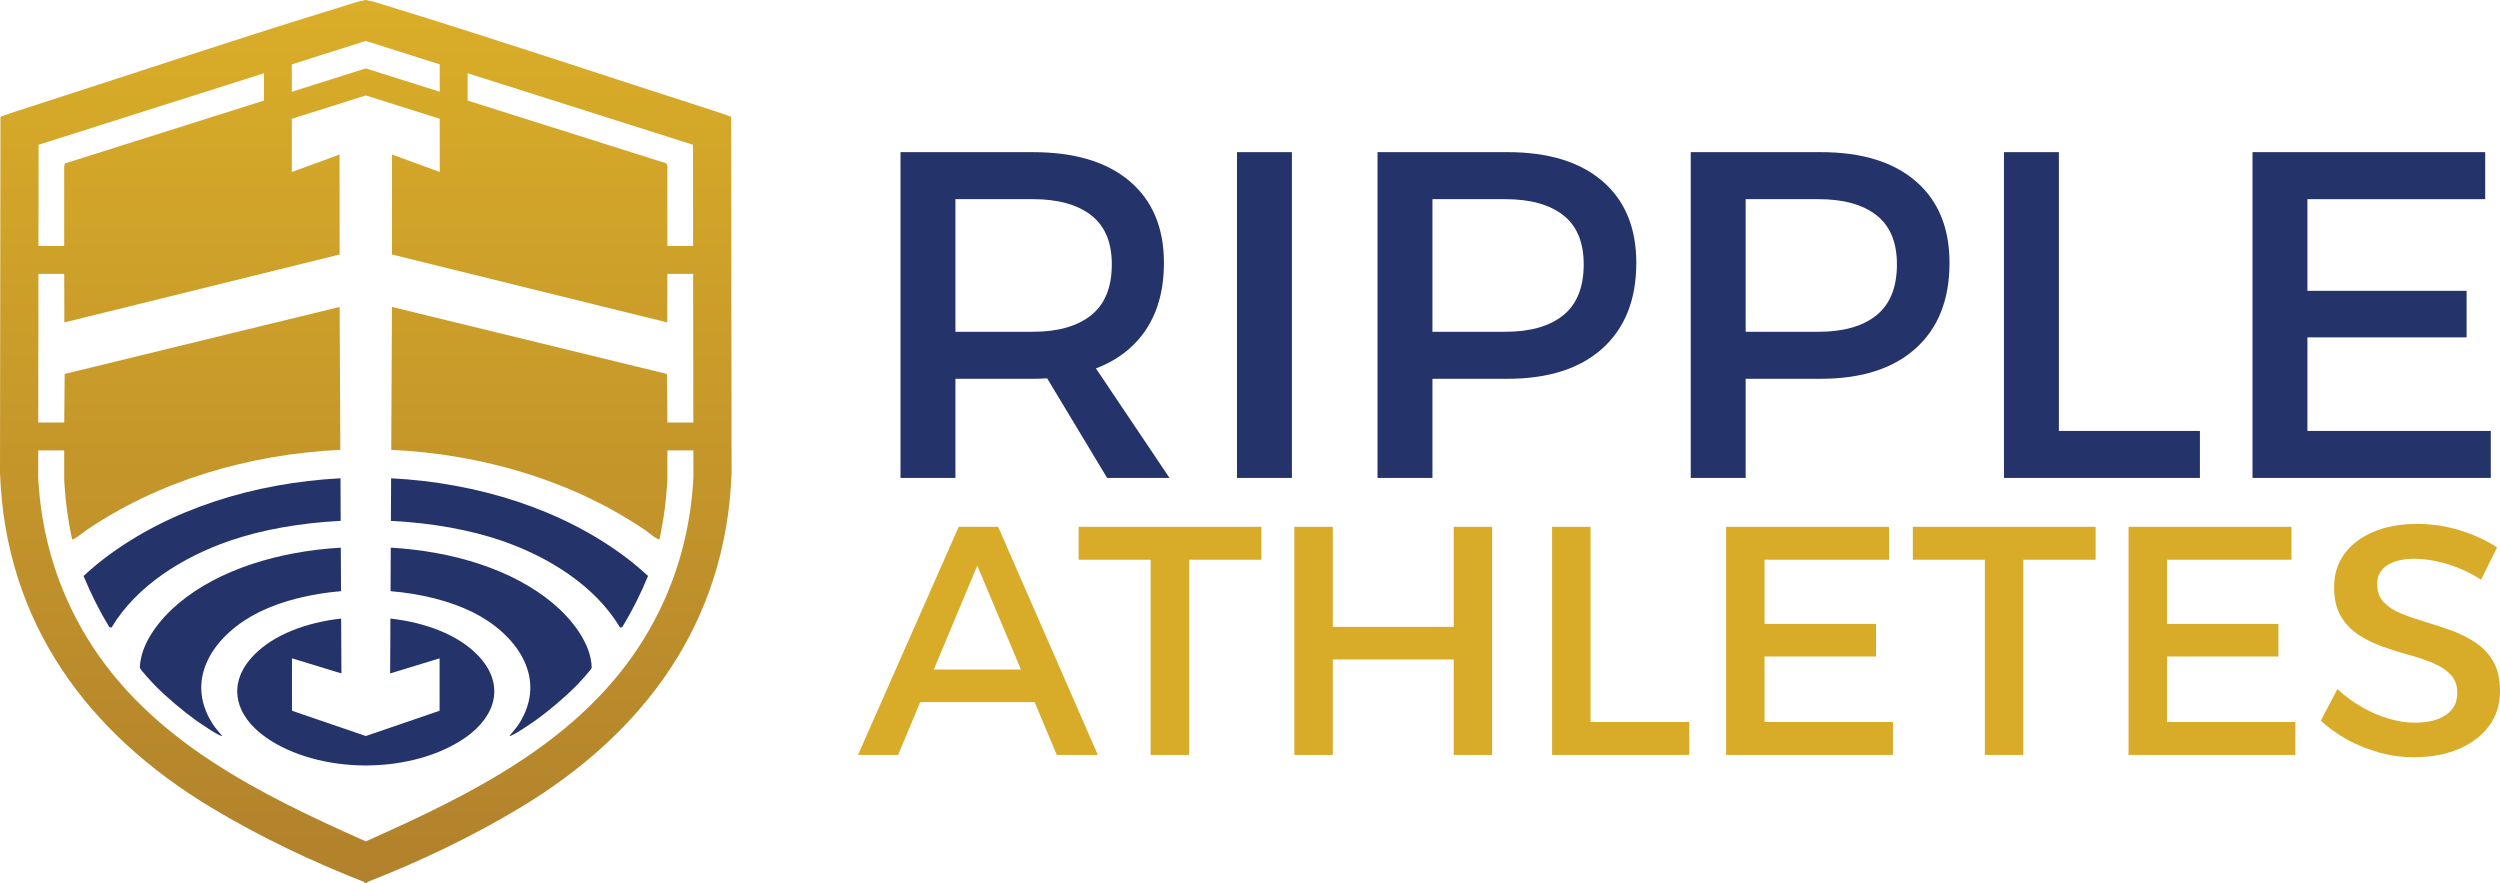 <svg xmlns="http://www.w3.org/2000/svg" xmlns:xlink="http://www.w3.org/1999/xlink" id="Layer_2" viewBox="0 0 255.541 90.272"><defs><linearGradient id="linear-gradient" x1="37.39" y1="0" x2="37.39" y2="90.272" gradientUnits="userSpaceOnUse"><stop offset="0" stop-color="#daae28"></stop><stop offset="1" stop-color="#b1812c"></stop></linearGradient></defs><g id="Components"><g id="_6a93be71-28e2-40aa-a310-a02c2c5670e6_1"><g id="text_frames_osrR"><path d="M97.995,53.849l-10.292,23.316h4.098l2.257-5.396h11.697l2.266,5.396h4.197l-10.192-23.316h-4.031ZM95.451,68.438l4.444-10.624,4.462,10.624h-8.905Z" style="fill:#d8ac29;"></path><polygon points="110.252 57.214 117.614 57.214 117.614 77.165 121.544 77.165 121.544 57.214 128.939 57.214 128.939 53.849 110.252 53.849 110.252 57.214" style="fill:#d8ac29;"></polygon><polygon points="148.591 64.075 136.234 64.075 136.234 53.849 132.304 53.849 132.304 77.165 136.234 77.165 136.234 67.406 148.591 67.406 148.591 77.165 152.521 77.165 152.521 53.849 148.591 53.849 148.591 64.075" style="fill:#d8ac29;"></polygon><polygon points="162.58 53.849 158.649 53.849 158.649 77.165 172.672 77.165 172.672 73.801 162.58 73.801 162.58 53.849" style="fill:#d8ac29;"></polygon><polygon points="180.366 67.106 191.757 67.106 191.757 63.775 180.366 63.775 180.366 57.214 193.089 57.214 193.089 53.849 176.435 53.849 176.435 77.165 193.489 77.165 193.489 73.801 180.366 73.801 180.366 67.106" style="fill:#d8ac29;"></polygon><polygon points="195.521 57.214 202.883 57.214 202.883 77.165 206.812 77.165 206.812 57.214 214.207 57.214 214.207 53.849 195.521 53.849 195.521 57.214" style="fill:#d8ac29;"></polygon><polygon points="221.501 67.106 232.892 67.106 232.892 63.775 221.501 63.775 221.501 57.214 234.225 57.214 234.225 53.849 217.571 53.849 217.571 77.165 234.624 77.165 234.624 73.801 221.501 73.801 221.501 67.106" style="fill:#d8ac29;"></polygon><path d="M254.875,67.656c-.445-.788-1.044-1.437-1.799-1.948-.755-.511-1.577-.927-2.465-1.249-.888-.322-1.781-.616-2.681-.882-.899-.267-1.721-.549-2.465-.85-.744-.299-1.343-.688-1.799-1.165-.455-.477-.683-1.094-.683-1.849,0-.843.344-1.487,1.033-1.932.688-.443,1.609-.666,2.764-.666.6,0,1.266.067,1.999.2.733.133,1.509.356,2.332.666.821.311,1.653.733,2.498,1.266l1.632-3.297c-1.088-.711-2.343-1.288-3.764-1.732-1.421-.445-2.886-.666-4.397-.666-1.687,0-3.169.267-4.446.799-1.278.533-2.271,1.282-2.982,2.248-.711.967-1.066,2.105-1.066,3.414,0,1.199.228,2.188.684,2.965.454.778,1.054,1.41,1.798,1.898.744.489,1.566.894,2.465,1.216.9.322,1.799.606,2.699.85.899.245,1.72.522,2.465.833.744.31,1.343.705,1.798,1.182.455.478.684,1.105.684,1.882,0,.956-.383,1.699-1.15,2.232-.766.533-1.837.799-3.214.799-.821,0-1.693-.133-2.615-.4-.922-.267-1.831-.655-2.731-1.166-.899-.51-1.748-1.133-2.548-1.865l-1.698,3.232c.799.733,1.704,1.377,2.715,1.932,1.01.555,2.092.994,3.247,1.315,1.154.322,2.343.483,3.564.483,1.71,0,3.226-.277,4.547-.832,1.321-.555,2.36-1.338,3.115-2.348.755-1.01,1.133-2.204,1.133-3.581,0-1.199-.223-2.192-.666-2.98Z" style="fill:#d8ac29;"></path><path d="M115.476,35.604c2.332-2.077,3.497-4.988,3.497-8.729,0-3.584-1.165-6.367-3.497-8.349-2.331-1.982-5.636-2.974-9.919-2.974h-13.511v33.301h5.614v-10.133h7.897c.508,0,1.001-.017,1.481-.046l6.131,10.179h6.375l-7.522-11.196c1.319-.506,2.477-1.183,3.454-2.053ZM97.66,33.914v-13.558h7.897c2.57,0,4.56.547,5.971,1.641,1.411,1.094,2.117,2.768,2.117,5.018,0,2.348-.706,4.085-2.117,5.21-1.411,1.126-3.401,1.688-5.971,1.688h-7.897Z" style="fill:#24336a;"></path><rect x="126.441" y="15.551" width="5.614" height="33.301" style="fill:#24336a;"></rect><path d="M163.808,18.525c-2.299-1.982-5.542-2.974-9.728-2.974h-13.274v33.301h5.614v-10.133h7.66c4.186,0,7.429-1.039,9.728-3.116,2.3-2.077,3.449-4.988,3.449-8.729,0-3.584-1.149-6.367-3.449-8.349ZM159.789,32.226c-1.397,1.126-3.378,1.688-5.947,1.688h-7.422v-13.558h7.422c2.569,0,4.55.547,5.947,1.641,1.395,1.094,2.092,2.768,2.092,5.018,0,2.348-.698,4.085-2.092,5.21Z" style="fill:#24336a;"></path><path d="M195.824,18.525c-2.299-1.982-5.541-2.974-9.728-2.974h-13.274v33.301h5.614v-10.133h7.66c4.186,0,7.429-1.039,9.728-3.116,2.3-2.077,3.449-4.988,3.449-8.729,0-3.584-1.149-6.367-3.449-8.349ZM191.805,32.226c-1.397,1.126-3.378,1.688-5.947,1.688h-7.422v-13.558h7.422c2.569,0,4.55.547,5.947,1.641,1.395,1.094,2.092,2.768,2.092,5.018,0,2.348-.698,4.085-2.092,5.21Z" style="fill:#24336a;"></path><polygon points="210.452 15.551 204.839 15.551 204.839 48.852 224.867 48.852 224.867 44.048 210.452 44.048 210.452 15.551" style="fill:#24336a;"></polygon><polygon points="235.856 44.048 235.856 34.486 252.127 34.486 252.127 29.728 235.856 29.728 235.856 20.357 254.029 20.357 254.029 15.551 230.243 15.551 230.243 48.852 254.601 48.852 254.601 44.048 235.856 44.048" style="fill:#24336a;"></polygon></g><g id="mark-aGawbuDl"><path d="M48.799,66.935c-2.026-2.07-5.336-3.309-8.892-3.709l-.028,5.609,5.054-1.544v5.359l-7.397,2.534v-.003l-.147.048-.147-.048v.003l-7.397-2.534v-5.359l5.054,1.544-.028-5.609c-3.555.4-6.866,1.639-8.892,3.709-2.899,2.963-1.921,6.261,1.216,8.45,2.672,1.864,6.345,2.827,10.046,2.858v.003c.049 0.0.098-.002.147-.002.049,0,.098.002.147.002v-.003c3.701-.031,7.374-.994,10.046-2.858,3.138-2.189,4.116-5.487,1.216-8.45Z" style="fill:#24336a;"></path><path d="M56.528,61.673c-4.154-3.483-10.275-5.325-16.585-5.694l-.022,4.448c3.075.258,6.014.975,8.374,2.139,4.365,2.153,7.812,6.659,4.739,11.444-.276.43-.642.813-.959,1.212.168.137,2.388-1.385,2.682-1.597,1.342-.965,2.943-2.318,4.106-3.489.266-.268,1.576-1.661,1.621-1.889-.07-2.531-2.091-5.009-3.957-6.574Z" style="fill:#24336a;"></path><path d="M18.252,61.673c-1.867,1.565-3.887,4.043-3.957,6.574.045.229,1.356,1.622,1.621,1.889,1.163,1.171,2.764,2.524,4.106,3.489.294.211,2.514,1.734,2.682,1.597-.316-.399-.682-.782-.959-1.212-3.072-4.786.374-9.291,4.739-11.444,2.36-1.164,5.298-1.88,8.374-2.139l-.022-4.448c-6.31.369-12.431,2.211-16.585,5.694Z" style="fill:#24336a;"></path><path d="M64.039,57.023c-6.547-4.96-15.205-7.678-24.061-8.135l-.021,4.352c4.185.21,8.141.927,11.369,2.044,4.69,1.623,9.47,4.536,12.059,8.867l.226-.058c1.014-1.669,1.885-3.411,2.629-5.219-.702-.645-1.44-1.275-2.2-1.851Z" style="fill:#24336a;"></path><path d="M10.741,57.023c-.76.576-1.499,1.206-2.2,1.851.745,1.808,1.615,3.55,2.629,5.219l.226.058c2.59-4.33,7.369-7.244,12.059-8.867,3.227-1.117,7.184-1.834,11.369-2.044l-.021-4.352c-8.856.457-17.514,3.175-24.061,8.135Z" style="fill:#24336a;"></path><path d="M74.733,11.963c-.051-.086-1.637-.594-1.894-.677-11.084-3.563-22.154-7.283-33.283-10.69-.663-.203-1.336-.455-2.019-.561v-.036c-.049.004-.098.012-.147.018-.049-.006-.098-.014-.147-.018v.036c-.683.105-1.356.358-2.019.561C24.094,4.003,13.025,7.723,1.94,11.286c-.257.083-1.843.591-1.894.677l-.046,36.374c.547,15.273,8.877,26.558,21.613,34.222,4.933,2.968,10.262,5.506,15.63,7.598v.114c.001 0.0.001.001.002.001.048-.019.097-.038.145-.057.048.019.097.038.145.057.001-0.0.001-.001.002-.001v-.114c5.368-2.092,10.698-4.63,15.63-7.598,12.736-7.665,21.066-18.949,21.613-34.222l-.046-36.374ZM47.798,7.485l23.035,7.311.013,10.352h-2.629c0-4.127 0-8.182 0-8.182l-.091-.263-20.329-6.423v-2.794ZM29.831,6.581l7.412-2.353v.006l.147-.046.147.046v-.006l7.412,2.353v2.798l-7.549-2.385-.01.003-.01-.003-7.549,2.385v-2.798ZM3.946,14.796l23.035-7.311v2.794l-20.329,6.423-.091.263s0,4.055 0,8.182h-2.629l.013-10.352ZM65.801,65.325c-6.414,10.4-17.592,15.859-28.411,20.676-10.819-4.817-21.997-10.276-28.411-20.676-3.097-5.021-4.786-10.647-5.077-16.545l.004-2.74h2.656c0,1.543,0,3.006,0,3.006l.035.555c.103,1.652.32,3.295.648,4.917l.12.593c.144.154,1.199-.739,1.39-.87,7.466-5.098,16.699-7.82,26.033-8.259l-.072-14.608-28.106,6.851-.047,4.965h-2.653l.02-15.194h2.633l.014,4.962,28.139-6.944-.007-10.222-4.878,1.789v-5.439l7.412-2.342v.006l.147-.046.147.046v-.006l7.412,2.342v5.439l-4.878-1.789-.007,10.222,28.139,6.944.014-4.962h2.633l.02,15.194h-2.653l-.047-4.965-28.106-6.851-.072,14.608c9.335.439,18.567,3.162,26.033,8.259.191.131,1.247,1.024,1.39.87l.12-.593c.328-1.622.544-3.265.648-4.917l.035-.555s0-1.464,0-3.006h2.656l.004,2.74c-.291,5.898-1.98,11.524-5.077,16.545Z" style="fill:url(#linear-gradient);"></path></g></g></g></svg>
